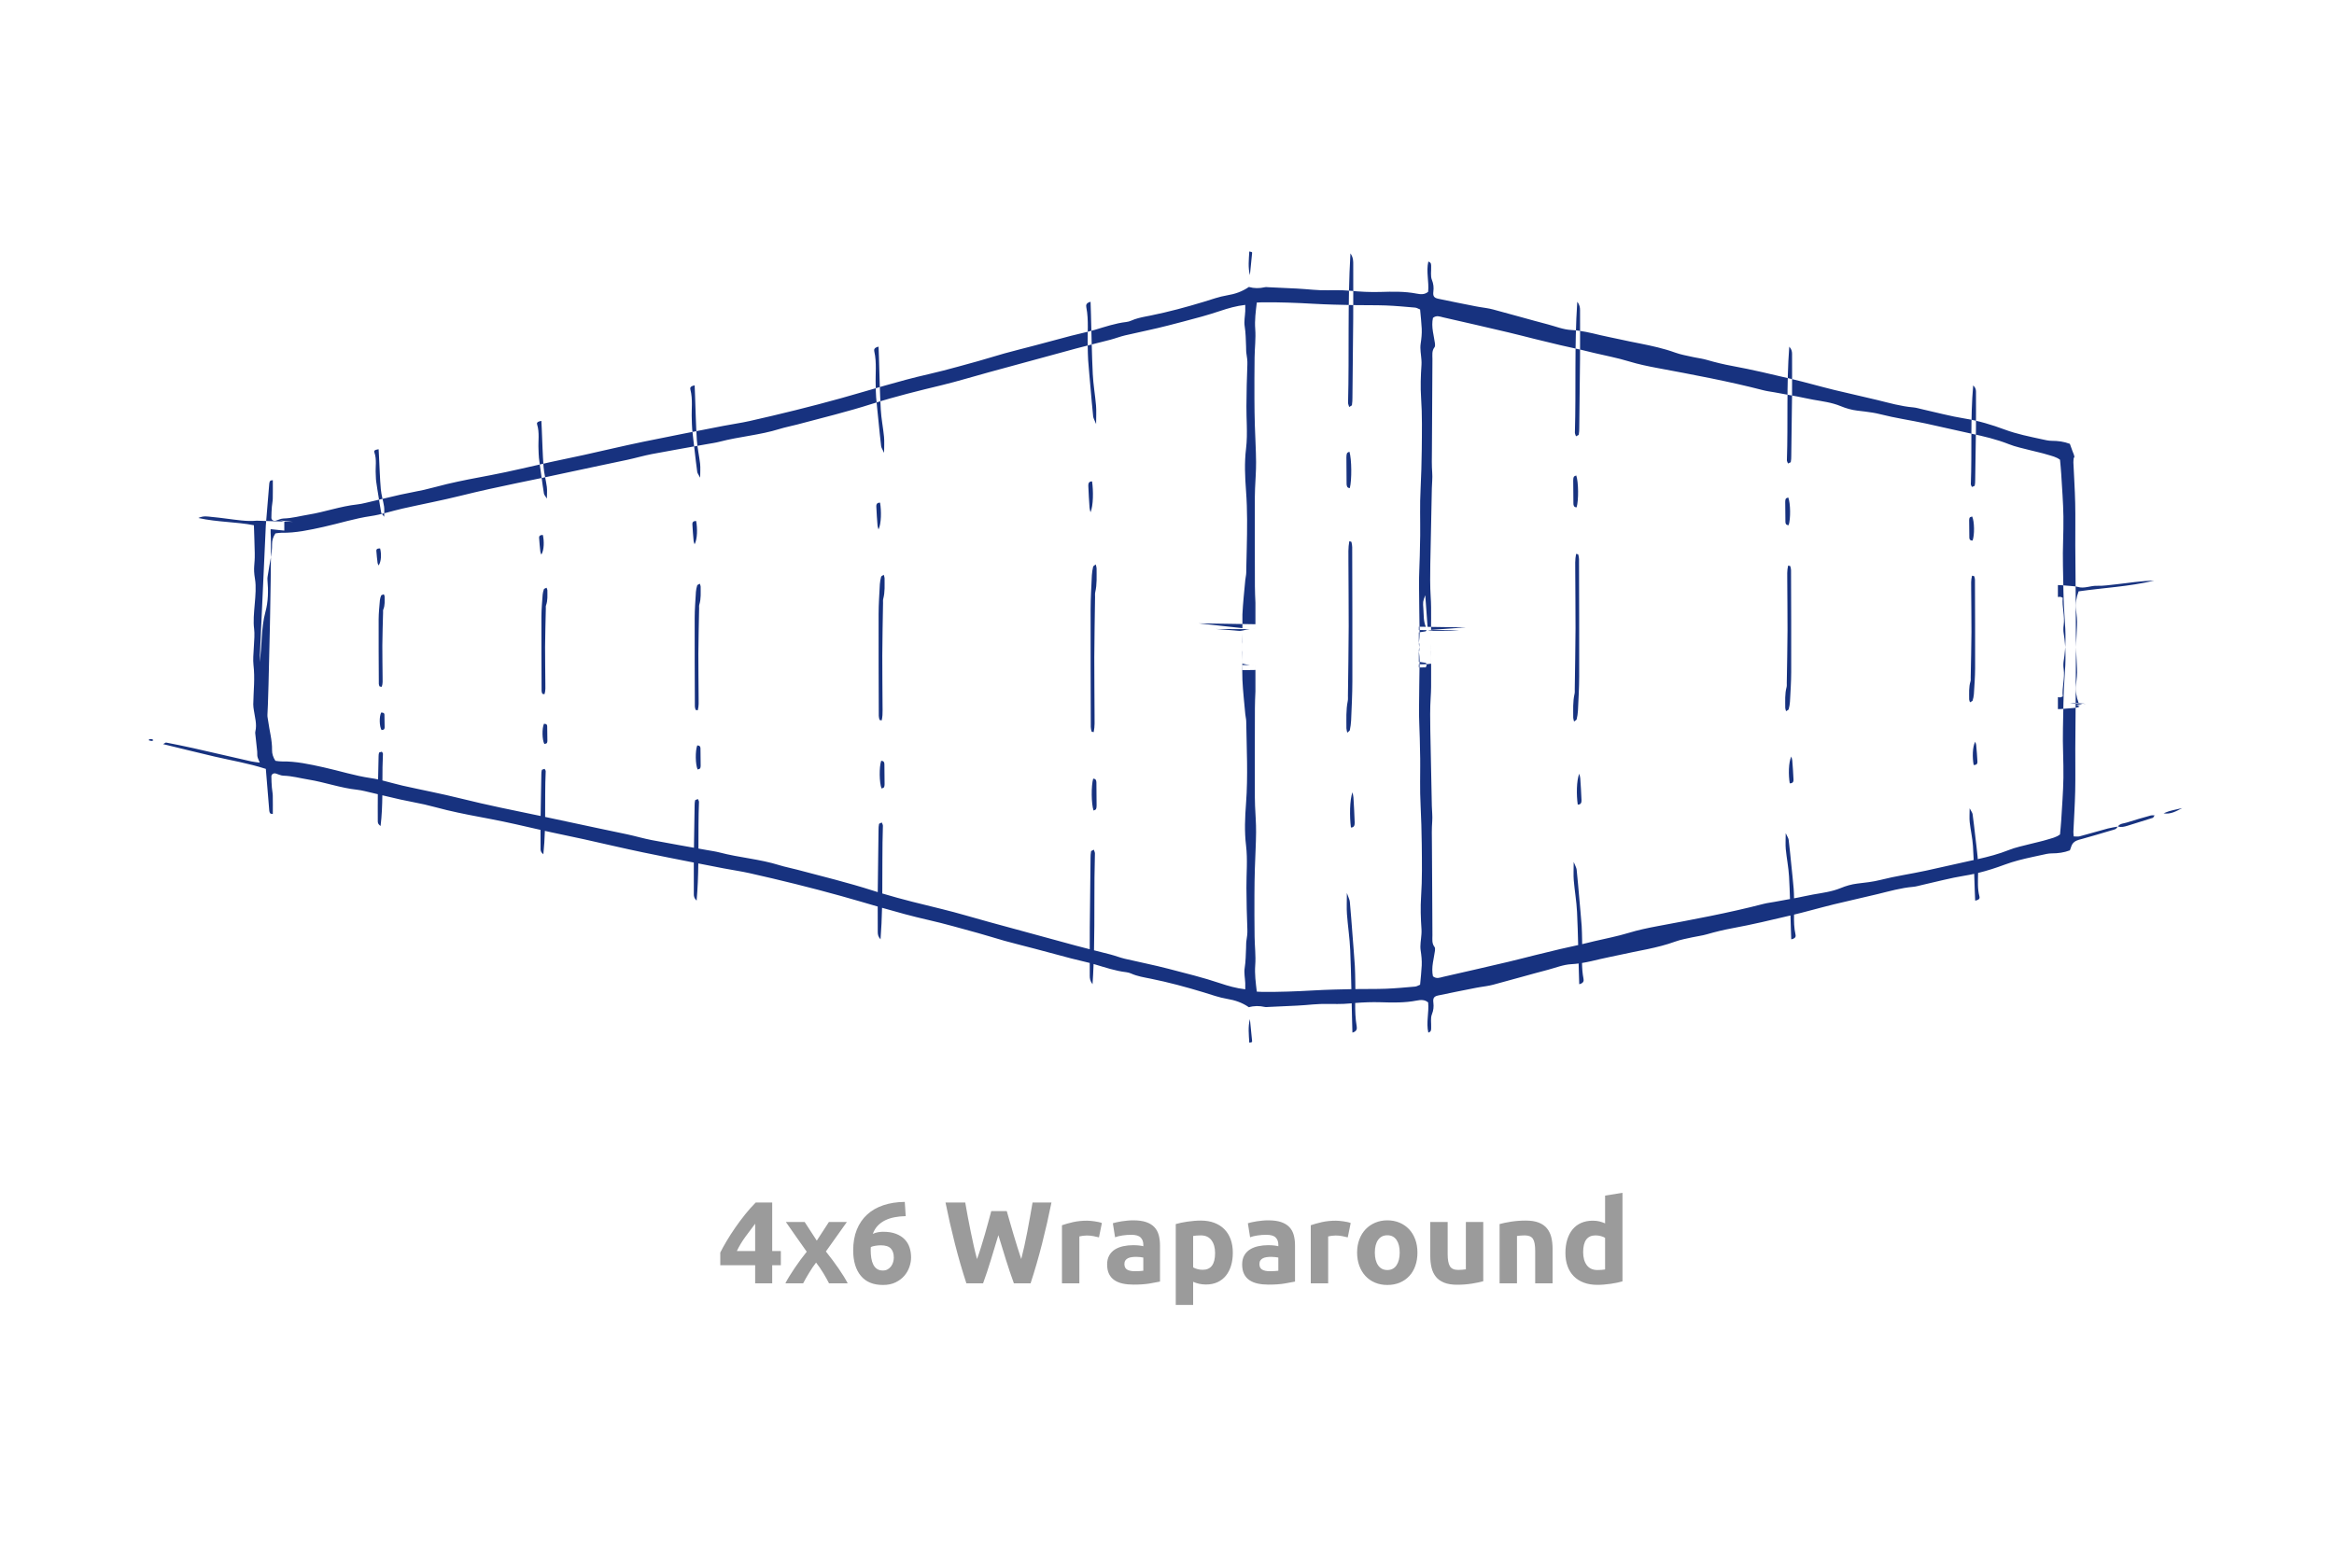 <?xml version="1.0" encoding="UTF-8"?>
<svg width="320px" height="215px" viewBox="0 0 320 215" version="1.1" xmlns="http://www.w3.org/2000/svg" xmlns:xlink="http://www.w3.org/1999/xlink">
    <title>Group 9</title>
    <g id="Website-Co-Packing" stroke="none" stroke-width="1" fill="none" fill-rule="evenodd">
        <g id="09d-Rhodius-Co-Packing-Konfigurator-4" transform="translate(-1120, -625)">
            <g id="Group-9" transform="translate(1120, 625)">
                <rect id="Rectangle" fill="#FFFFFF" x="0" y="0" width="320" height="215"></rect>
                <g id="Group-7" transform="translate(20, 13)">
                    <path d="M85.872,163 L85.872,160.52 L87.056,160.52 L87.056,158.568 L85.872,158.568 L85.872,151.912 L83.616,151.912 C83.136,152.392 82.656,152.931 82.176,153.528 C81.696,154.125 81.24,154.736 80.808,155.36 C80.376,155.984 79.984,156.592 79.632,157.184 C79.28,157.776 78.987,158.307 78.752,158.776 L78.752,158.776 L78.752,160.52 L83.536,160.52 L83.536,163 L85.872,163 Z M83.536,158.568 L81.024,158.568 C81.344,157.896 81.739,157.24 82.208,156.6 C82.677,155.96 83.12,155.368 83.536,154.824 L83.536,154.824 L83.536,158.568 Z M90.112,163 C90.219,162.787 90.344,162.557 90.488,162.312 C90.632,162.067 90.779,161.819 90.928,161.568 C91.077,161.317 91.235,161.069 91.4,160.824 C91.565,160.579 91.728,160.355 91.888,160.152 C92.059,160.365 92.232,160.603 92.408,160.864 C92.584,161.125 92.752,161.387 92.912,161.648 C93.072,161.909 93.216,162.16 93.344,162.4 C93.472,162.64 93.579,162.84 93.664,163 L93.664,163 L96.224,163 C95.915,162.403 95.499,161.725 94.976,160.968 C94.453,160.211 93.872,159.432 93.232,158.632 L93.232,158.632 L96.112,154.584 L93.648,154.584 L91.984,157.144 L90.32,154.584 L87.744,154.584 C88.213,155.256 88.688,155.936 89.168,156.624 C89.648,157.312 90.128,157.992 90.608,158.664 C90.331,159.005 90.048,159.371 89.76,159.76 C89.472,160.149 89.197,160.539 88.936,160.928 C88.675,161.317 88.432,161.693 88.208,162.056 C87.984,162.419 87.808,162.733 87.68,163 L87.68,163 L90.112,163 Z M101.056,163.224 C101.717,163.224 102.291,163.107 102.776,162.872 C103.261,162.637 103.661,162.339 103.976,161.976 C104.291,161.613 104.525,161.208 104.68,160.76 C104.835,160.312 104.912,159.875 104.912,159.448 C104.912,158.968 104.843,158.515 104.704,158.088 C104.565,157.661 104.341,157.288 104.032,156.968 C103.723,156.648 103.325,156.395 102.84,156.208 C102.355,156.021 101.765,155.928 101.072,155.928 C100.859,155.928 100.629,155.949 100.384,155.992 C100.139,156.035 99.899,156.109 99.664,156.216 C99.824,155.779 100.048,155.408 100.336,155.104 C100.624,154.8 100.963,154.552 101.352,154.36 C101.741,154.168 102.173,154.027 102.648,153.936 C103.123,153.845 103.632,153.795 104.176,153.784 C104.155,153.443 104.133,153.115 104.112,152.8 C104.091,152.485 104.069,152.163 104.048,151.832 C102.96,151.843 101.981,151.995 101.112,152.288 C100.243,152.581 99.501,153.008 98.888,153.568 C98.275,154.128 97.803,154.819 97.472,155.64 C97.141,156.461 96.976,157.405 96.976,158.472 C96.976,159.955 97.323,161.117 98.016,161.96 C98.709,162.803 99.723,163.224 101.056,163.224 Z M101.04,161.24 C100.72,161.24 100.453,161.168 100.24,161.024 C100.027,160.88 99.856,160.68 99.728,160.424 C99.6,160.168 99.509,159.869 99.456,159.528 C99.403,159.187 99.376,158.824 99.376,158.44 C99.376,158.376 99.379,158.301 99.384,158.216 C99.389,158.131 99.392,158.067 99.392,158.024 C99.541,157.949 99.749,157.891 100.016,157.848 C100.283,157.805 100.533,157.784 100.768,157.784 C101.408,157.784 101.864,157.931 102.136,158.224 C102.408,158.517 102.544,158.936 102.544,159.48 C102.544,159.672 102.515,159.872 102.456,160.08 C102.397,160.288 102.307,160.477 102.184,160.648 C102.061,160.819 101.907,160.96 101.72,161.072 C101.533,161.184 101.307,161.24 101.04,161.24 Z M114.784,163 C115.157,161.976 115.515,160.901 115.856,159.776 C116.197,158.651 116.539,157.523 116.88,156.392 C117.221,157.523 117.568,158.651 117.92,159.776 C118.272,160.901 118.635,161.976 119.008,163 L119.008,163 L121.296,163 C121.861,161.283 122.387,159.469 122.872,157.56 C123.357,155.651 123.787,153.768 124.16,151.912 L124.16,151.912 L121.568,151.912 C121.461,152.541 121.347,153.195 121.224,153.872 C121.101,154.549 120.976,155.229 120.848,155.912 C120.72,156.595 120.584,157.256 120.44,157.896 C120.296,158.536 120.155,159.128 120.016,159.672 C119.845,159.171 119.669,158.627 119.488,158.04 C119.307,157.453 119.128,156.867 118.952,156.28 C118.776,155.693 118.611,155.125 118.456,154.576 C118.301,154.027 118.16,153.533 118.032,153.096 L118.032,153.096 L115.904,153.096 C115.787,153.523 115.656,154.008 115.512,154.552 C115.368,155.096 115.211,155.661 115.04,156.248 C114.869,156.835 114.693,157.421 114.512,158.008 C114.331,158.595 114.144,159.149 113.952,159.672 C113.803,159.128 113.656,158.536 113.512,157.896 C113.368,157.256 113.227,156.595 113.088,155.912 C112.949,155.229 112.816,154.549 112.688,153.872 C112.56,153.195 112.443,152.541 112.336,151.912 L112.336,151.912 L109.632,151.912 C110.005,153.768 110.435,155.651 110.92,157.56 C111.405,159.469 111.931,161.283 112.496,163 L112.496,163 L114.784,163 Z M127.984,163 L127.984,156.568 C128.091,156.536 128.248,156.507 128.456,156.48 C128.664,156.453 128.843,156.44 128.992,156.44 C129.323,156.44 129.632,156.469 129.92,156.528 C130.208,156.587 130.459,156.643 130.672,156.696 L130.672,156.696 L131.072,154.728 C130.944,154.675 130.789,154.629 130.608,154.592 C130.427,154.555 130.245,154.523 130.064,154.496 C129.883,154.469 129.701,154.448 129.52,154.432 C129.339,154.416 129.184,154.408 129.056,154.408 C128.341,154.408 127.693,154.475 127.112,154.608 C126.531,154.741 126.027,154.883 125.6,155.032 L125.6,155.032 L125.6,163 L127.984,163 Z M135.408,163.176 C136.272,163.176 137.008,163.125 137.616,163.024 C138.224,162.923 138.699,162.835 139.04,162.76 L139.04,162.76 L139.04,157.8 C139.04,157.277 138.981,156.803 138.864,156.376 C138.747,155.949 138.547,155.587 138.264,155.288 C137.981,154.989 137.605,154.76 137.136,154.6 C136.667,154.44 136.08,154.36 135.376,154.36 C135.099,154.36 134.824,154.373 134.552,154.4 C134.28,154.427 134.021,154.459 133.776,154.496 C133.531,154.533 133.304,154.576 133.096,154.624 C132.888,154.672 132.715,154.717 132.576,154.76 L132.576,154.76 L132.88,156.68 C133.168,156.573 133.509,156.491 133.904,156.432 C134.299,156.373 134.699,156.344 135.104,156.344 C135.712,156.344 136.139,156.467 136.384,156.712 C136.629,156.957 136.752,157.283 136.752,157.688 L136.752,157.688 L136.752,157.912 C136.603,157.869 136.408,157.835 136.168,157.808 C135.928,157.781 135.653,157.768 135.344,157.768 C134.885,157.768 134.443,157.813 134.016,157.904 C133.589,157.995 133.211,158.141 132.88,158.344 C132.549,158.547 132.285,158.819 132.088,159.16 C131.891,159.501 131.792,159.917 131.792,160.408 C131.792,160.92 131.877,161.352 132.048,161.704 C132.219,162.056 132.464,162.341 132.784,162.56 C133.104,162.779 133.485,162.936 133.928,163.032 C134.371,163.128 134.864,163.176 135.408,163.176 Z M135.568,161.336 C135.131,161.336 134.787,161.264 134.536,161.12 C134.285,160.976 134.16,160.717 134.16,160.344 C134.16,160.152 134.203,159.992 134.288,159.864 C134.373,159.736 134.491,159.635 134.64,159.56 C134.789,159.485 134.963,159.435 135.16,159.408 C135.357,159.381 135.568,159.368 135.792,159.368 C135.952,159.368 136.128,159.379 136.32,159.4 C136.512,159.421 136.656,159.443 136.752,159.464 L136.752,159.464 L136.752,161.272 C136.624,161.293 136.453,161.309 136.24,161.32 C136.027,161.331 135.803,161.336 135.568,161.336 Z M143.584,165.96 L143.584,162.792 C143.851,162.909 144.128,163 144.416,163.064 C144.704,163.128 145.013,163.16 145.344,163.16 C145.941,163.16 146.469,163.053 146.928,162.84 C147.387,162.627 147.771,162.328 148.08,161.944 C148.389,161.56 148.624,161.101 148.784,160.568 C148.944,160.035 149.024,159.443 149.024,158.792 C149.024,158.12 148.925,157.512 148.728,156.968 C148.531,156.424 148.245,155.963 147.872,155.584 C147.499,155.205 147.04,154.912 146.496,154.704 C145.952,154.496 145.333,154.392 144.64,154.392 C144.352,154.392 144.051,154.405 143.736,154.432 C143.421,154.459 143.112,154.493 142.808,154.536 C142.504,154.579 142.213,154.629 141.936,154.688 C141.659,154.747 141.413,154.808 141.2,154.872 L141.2,154.872 L141.2,165.96 L143.584,165.96 Z M144.896,161.144 C144.651,161.144 144.408,161.112 144.168,161.048 C143.928,160.984 143.733,160.904 143.584,160.808 L143.584,160.808 L143.584,156.504 C143.701,156.483 143.851,156.464 144.032,156.448 C144.213,156.432 144.411,156.424 144.624,156.424 C145.275,156.424 145.765,156.645 146.096,157.088 C146.427,157.531 146.592,158.12 146.592,158.856 C146.592,160.381 146.027,161.144 144.896,161.144 Z M153.92,163.176 C154.784,163.176 155.52,163.125 156.128,163.024 C156.736,162.923 157.211,162.835 157.552,162.76 L157.552,162.76 L157.552,157.8 C157.552,157.277 157.493,156.803 157.376,156.376 C157.259,155.949 157.059,155.587 156.776,155.288 C156.493,154.989 156.117,154.76 155.648,154.6 C155.179,154.44 154.592,154.36 153.888,154.36 C153.611,154.36 153.336,154.373 153.064,154.4 C152.792,154.427 152.533,154.459 152.288,154.496 C152.043,154.533 151.816,154.576 151.608,154.624 C151.4,154.672 151.227,154.717 151.088,154.76 L151.088,154.76 L151.392,156.68 C151.68,156.573 152.021,156.491 152.416,156.432 C152.811,156.373 153.211,156.344 153.616,156.344 C154.224,156.344 154.651,156.467 154.896,156.712 C155.141,156.957 155.264,157.283 155.264,157.688 L155.264,157.688 L155.264,157.912 C155.115,157.869 154.92,157.835 154.68,157.808 C154.44,157.781 154.165,157.768 153.856,157.768 C153.397,157.768 152.955,157.813 152.528,157.904 C152.101,157.995 151.723,158.141 151.392,158.344 C151.061,158.547 150.797,158.819 150.6,159.16 C150.403,159.501 150.304,159.917 150.304,160.408 C150.304,160.92 150.389,161.352 150.56,161.704 C150.731,162.056 150.976,162.341 151.296,162.56 C151.616,162.779 151.997,162.936 152.44,163.032 C152.883,163.128 153.376,163.176 153.92,163.176 Z M154.08,161.336 C153.643,161.336 153.299,161.264 153.048,161.12 C152.797,160.976 152.672,160.717 152.672,160.344 C152.672,160.152 152.715,159.992 152.8,159.864 C152.885,159.736 153.003,159.635 153.152,159.56 C153.301,159.485 153.475,159.435 153.672,159.408 C153.869,159.381 154.08,159.368 154.304,159.368 C154.464,159.368 154.64,159.379 154.832,159.4 C155.024,159.421 155.168,159.443 155.264,159.464 L155.264,159.464 L155.264,161.272 C155.136,161.293 154.965,161.309 154.752,161.32 C154.539,161.331 154.315,161.336 154.08,161.336 Z M162.096,163 L162.096,156.568 C162.203,156.536 162.36,156.507 162.568,156.48 C162.776,156.453 162.955,156.44 163.104,156.44 C163.435,156.44 163.744,156.469 164.032,156.528 C164.32,156.587 164.571,156.643 164.784,156.696 L164.784,156.696 L165.184,154.728 C165.056,154.675 164.901,154.629 164.72,154.592 C164.539,154.555 164.357,154.523 164.176,154.496 C163.995,154.469 163.813,154.448 163.632,154.432 C163.451,154.416 163.296,154.408 163.168,154.408 C162.453,154.408 161.805,154.475 161.224,154.608 C160.643,154.741 160.139,154.883 159.712,155.032 L159.712,155.032 L159.712,163 L162.096,163 Z M170.208,163.224 C170.837,163.224 171.405,163.117 171.912,162.904 C172.419,162.691 172.853,162.389 173.216,162 C173.579,161.611 173.856,161.141 174.048,160.592 C174.24,160.043 174.336,159.437 174.336,158.776 C174.336,158.115 174.235,157.512 174.032,156.968 C173.829,156.424 173.547,155.96 173.184,155.576 C172.821,155.192 172.387,154.893 171.88,154.68 C171.373,154.467 170.816,154.36 170.208,154.36 C169.611,154.36 169.059,154.467 168.552,154.68 C168.045,154.893 167.608,155.192 167.24,155.576 C166.872,155.96 166.584,156.424 166.376,156.968 C166.168,157.512 166.064,158.115 166.064,158.776 C166.064,159.437 166.165,160.043 166.368,160.592 C166.571,161.141 166.853,161.611 167.216,162 C167.579,162.389 168.013,162.691 168.52,162.904 C169.027,163.117 169.589,163.224 170.208,163.224 Z M170.208,161.176 C169.664,161.176 169.243,160.96 168.944,160.528 C168.645,160.096 168.496,159.512 168.496,158.776 C168.496,158.04 168.645,157.461 168.944,157.04 C169.243,156.619 169.664,156.408 170.208,156.408 C170.752,156.408 171.171,156.619 171.464,157.04 C171.757,157.461 171.904,158.04 171.904,158.776 C171.904,159.512 171.757,160.096 171.464,160.528 C171.171,160.96 170.752,161.176 170.208,161.176 Z M179.776,163.192 C180.48,163.192 181.152,163.141 181.792,163.04 C182.432,162.939 182.955,162.829 183.36,162.712 L183.36,162.712 L183.36,154.584 L180.976,154.584 L180.976,161.08 C180.827,161.101 180.656,161.12 180.464,161.136 C180.272,161.152 180.091,161.16 179.92,161.16 C179.365,161.16 178.987,160.989 178.784,160.648 C178.581,160.307 178.48,159.752 178.48,158.984 L178.48,158.984 L178.48,154.584 L176.096,154.584 L176.096,159.272 C176.096,159.848 176.155,160.376 176.272,160.856 C176.389,161.336 176.587,161.749 176.864,162.096 C177.141,162.443 177.517,162.712 177.992,162.904 C178.467,163.096 179.061,163.192 179.776,163.192 Z M187.984,163 L187.984,156.504 C188.133,156.483 188.304,156.464 188.496,156.448 C188.688,156.432 188.869,156.424 189.04,156.424 C189.595,156.424 189.973,156.584 190.176,156.904 C190.379,157.224 190.48,157.768 190.48,158.536 L190.48,158.536 L190.48,163 L192.864,163 L192.864,158.248 C192.864,157.672 192.805,157.149 192.688,156.68 C192.571,156.211 192.373,155.805 192.096,155.464 C191.819,155.123 191.443,154.859 190.968,154.672 C190.493,154.485 189.899,154.392 189.184,154.392 C188.48,154.392 187.808,154.443 187.168,154.544 C186.528,154.645 186.005,154.755 185.6,154.872 L185.6,154.872 L185.6,163 L187.984,163 Z M199.008,163.208 C199.296,163.208 199.597,163.195 199.912,163.168 C200.227,163.141 200.536,163.107 200.84,163.064 C201.144,163.021 201.435,162.971 201.712,162.912 C201.989,162.853 202.235,162.792 202.448,162.728 L202.448,162.728 L202.448,150.584 L200.064,150.968 L200.064,154.776 C199.797,154.659 199.533,154.568 199.272,154.504 C199.011,154.44 198.715,154.408 198.384,154.408 C197.787,154.408 197.256,154.509 196.792,154.712 C196.328,154.915 195.936,155.208 195.616,155.592 C195.296,155.976 195.051,156.443 194.88,156.992 C194.709,157.541 194.624,158.157 194.624,158.84 C194.624,159.512 194.723,160.117 194.92,160.656 C195.117,161.195 195.403,161.653 195.776,162.032 C196.149,162.411 196.608,162.701 197.152,162.904 C197.696,163.107 198.315,163.208 199.008,163.208 Z M199.024,161.176 C198.373,161.176 197.883,160.952 197.552,160.504 C197.221,160.056 197.056,159.464 197.056,158.728 C197.056,157.192 197.621,156.424 198.752,156.424 C198.997,156.424 199.24,156.456 199.48,156.52 C199.72,156.584 199.915,156.664 200.064,156.76 L200.064,156.76 L200.064,161.096 C199.947,161.117 199.797,161.136 199.616,161.152 C199.435,161.168 199.237,161.176 199.024,161.176 Z" id="4x6Wraparound" fill="#9B9B9B" fill-rule="nonzero"></path>
                    <path d="M151.367,126.756 C151.47,127.785 151.574,128.813 151.674,129.842 C151.676,129.871 151.619,129.914 151.581,129.938 C151.551,129.958 151.505,129.956 151.283,130 C151.216,128.868 151.094,127.815 151.367,126.756 Z M7.191,58.039 C7.932,57.697 8.476,57.843 8.977,57.887 C10.362,58.01 11.737,58.24 13.122,58.379 C13.812,58.449 14.517,58.472 15.208,58.407 L15.208,58.407 L18.979,58.53 C18.776,58.469 18.577,58.408 18.377,58.359 L18.377,58.359 L18.739,58.402 L18.979,58.431 L18.979,58.43 L20.158,58.569 L18.979,58.53 L18.979,59.767 C18.363,59.701 17.739,59.649 17.104,59.568 C17.104,59.799 17.092,59.934 17.105,60.069 C17.133,60.356 17.146,61.051 17.148,62.034 L17.148,62.598 C17.144,64.765 17.098,67.998 17.034,71.34 L16.998,73.168 C16.883,78.802 16.732,84.255 16.668,84.979 C16.642,85.281 16.727,85.576 16.766,85.874 C16.938,87.206 17.326,88.506 17.299,89.873 C17.289,90.358 17.446,90.875 17.761,91.34 C18.046,91.372 18.321,91.432 18.592,91.426 C20.559,91.386 22.453,91.811 24.359,92.232 C26.527,92.71 28.644,93.394 30.854,93.714 C31.184,93.761 31.511,93.823 31.837,93.894 C31.857,92.84 31.882,91.783 31.906,90.726 C31.909,90.558 31.918,90.386 31.973,90.222 C31.987,90.177 32.18,90.148 32.356,90.091 C32.417,90.203 32.509,90.29 32.504,90.376 C32.439,91.593 32.434,92.811 32.432,94.034 C33.348,94.258 34.258,94.532 35.18,94.741 C37.846,95.341 40.536,95.849 43.189,96.511 C46.81,97.415 50.467,98.149 54.12,98.906 L54.116,99.182 C54.139,97.179 54.182,95.175 54.221,93.174 C54.224,92.979 54.233,92.783 54.288,92.593 C54.303,92.542 54.496,92.508 54.671,92.443 C54.732,92.571 54.825,92.671 54.819,92.768 C54.723,94.851 54.758,96.935 54.74,99.036 C55.961,99.29 57.18,99.547 58.397,99.816 C60.93,100.377 63.473,100.881 66.007,101.427 C67.138,101.671 68.252,102.002 69.388,102.219 C71.893,102.697 74.406,103.127 76.916,103.579 L75.145,103.263 L75.158,102.216 C75.181,100.628 75.209,99.04 75.235,97.453 C75.238,97.222 75.247,96.988 75.302,96.763 C75.316,96.702 75.509,96.663 75.685,96.584 C75.746,96.738 75.838,96.856 75.834,96.974 C75.751,99.101 75.765,101.23 75.759,103.372 L76.916,103.579 L76.916,103.579 L77.804,103.731 C78.099,103.783 78.394,103.842 78.684,103.917 C81.379,104.623 84.18,104.818 86.849,105.652 C87.642,105.9 88.464,106.05 89.269,106.265 C92.732,107.183 96.217,108.032 99.63,109.123 C99.868,109.199 100.106,109.274 100.344,109.347 L100.345,109.018 L100.345,109.018 C100.369,106.278 100.412,103.539 100.451,100.798 C100.454,100.533 100.463,100.266 100.518,100.004 C100.533,99.935 100.725,99.89 100.901,99.801 C100.962,99.977 101.055,100.113 101.05,100.246 C100.946,103.33 100.996,106.417 100.965,109.534 C103.666,110.344 106.411,111.01 109.154,111.676 C111.305,112.199 113.427,112.851 115.565,113.433 C119.55,114.52 123.533,115.617 127.52,116.692 C128.147,116.861 128.776,117.022 129.406,117.18 C129.404,116.167 129.406,115.155 129.413,114.142 C129.436,110.988 129.48,107.833 129.519,104.678 C129.522,104.373 129.531,104.064 129.586,103.766 C129.6,103.683 129.793,103.632 129.969,103.529 C130.03,103.731 130.122,103.888 130.118,104.042 C129.988,108.445 130.096,112.853 129.993,117.326 C130.742,117.515 131.492,117.702 132.24,117.897 C132.91,118.073 133.563,118.332 134.239,118.492 C136.22,118.959 138.223,119.344 140.193,119.86 C142.569,120.482 144.956,121.06 147.29,121.847 C148.377,122.212 149.493,122.534 150.731,122.675 C150.731,122.353 150.739,122.087 150.729,121.822 C150.697,121.131 150.542,120.419 150.651,119.75 C150.8,118.821 150.799,117.899 150.842,116.973 C150.857,116.652 150.838,116.323 150.889,116.012 C150.973,115.508 151.041,115.002 151.019,114.491 C150.94,112.585 150.903,110.679 150.89,108.77 C150.877,106.831 151.07,104.882 150.838,102.958 C150.604,101.034 150.692,99.088 150.837,97.155 C151.117,93.398 150.919,89.661 150.861,85.917 C150.857,85.595 150.763,85.272 150.735,84.95 C150.593,83.377 150.414,81.803 150.339,80.227 L150.339,80.227 C150.299,79.36 150.319,78.492 150.339,77.624 L150.339,77.624 C150.348,77.233 150.359,76.845 150.361,76.456 C150.361,76.363 150.345,76.266 150.339,76.173 L150.339,76.173 L150.34,73.478 C149.999,73.571 149.605,73.488 149.236,73.462 C148.405,73.405 147.575,73.319 146.744,73.267 L146.744,73.267 L150.34,73.283 L150.339,73.477 L150.339,73.477 C150.68,73.382 151.016,73.331 151.353,73.288 L151.353,73.288 L151.354,73.287 L150.34,73.283 L150.34,73.146 L144.338,72.49 L150.34,72.581 L152.122,72.609 L152.122,73.238 C151.906,73.25 151.687,73.24 151.471,73.266 L151.471,73.266 L151.483,73.265 C151.695,73.241 151.91,73.25 152.123,73.239 L152.123,73.239 L152.123,73.269 L151.796,73.267 L152.122,73.27 L152.122,73.29 L152.123,73.291 L152.123,81.822 C152.088,82.58 152.056,83.339 152.052,84.097 C152.027,88.195 152.043,92.291 152.045,96.391 C152.045,96.763 152.058,97.135 152.071,97.506 C152.122,98.711 152.222,99.916 152.212,101.122 C152.199,102.794 152.093,104.465 152.045,106.138 C152.009,107.347 151.99,108.555 151.987,109.765 C151.981,111.671 151.982,113.58 152.009,115.486 C152.025,116.782 152.193,118.083 152.096,119.367 C152.004,120.588 152.164,121.753 152.31,122.996 C152.595,123.009 152.819,123.028 153.044,123.031 C155.403,123.053 157.758,122.963 160.112,122.828 C161.921,122.723 163.734,122.688 165.546,122.648 L165.279,122.654 C165.24,120.861 165.195,119.069 165.119,117.279 C165.049,115.635 164.793,114.002 164.672,112.36 C164.61,111.518 164.662,110.668 164.662,109.465 C164.874,110.078 165.038,110.367 165.067,110.672 C165.207,112.164 165.312,113.659 165.428,115.151 C165.54,116.598 165.66,118.04 165.754,119.487 C165.801,120.184 165.792,120.887 165.814,121.588 C165.824,121.94 165.827,122.292 165.825,122.644 C167.217,122.619 168.609,122.651 170,122.598 C171.343,122.547 172.682,122.419 174.023,122.303 C174.242,122.284 174.447,122.145 174.701,122.048 C174.788,121.064 174.888,120.239 174.923,119.408 C174.955,118.717 174.881,118.03 174.777,117.334 C174.669,116.618 174.839,115.859 174.884,115.118 C174.897,114.898 174.907,114.674 174.891,114.452 C174.788,112.945 174.735,111.439 174.838,109.932 C174.996,107.57 174.951,105.197 174.928,102.829 C174.913,101.34 174.849,98.904 174.767,97.416 C174.709,96.358 174.701,95.297 174.704,94.234 L174.716,92.109 L174.716,92.109 L174.714,91.047 C174.707,90.115 174.68,89.186 174.656,88.256 C174.622,86.954 174.55,85.653 174.553,84.351 C174.558,82.12 174.611,79.89 174.632,77.66 C174.635,77.243 174.593,76.824 174.545,76.41 C174.495,75.978 174.706,75.535 174.529,75.027 L174.529,75.027 L174.529,73.729 C174.82,73.686 175.112,73.644 175.4,73.596 C175.506,73.58 175.563,73.504 175.588,73.416 L175.587,73.416 L174.529,73.409 L174.529,73.389 L175.586,73.393 C175.586,73.4 175.589,73.409 175.587,73.416 L175.588,73.416 L175.588,73.416 L175.587,73.393 L175.67,73.393 L175.586,73.393 L175.586,73.393 L175.587,73.393 L174.529,73.389 L174.529,72.949 L175.482,72.963 C175.482,72.964 175.483,72.964 175.483,72.964 L175.726,72.967 L175.726,72.967 L175.755,73.393 L175.756,73.393 L175.74,73.181 L175.74,73.181 L175.726,72.967 L176.211,72.974 L176.21,73.384 L176.211,73.385 L176.211,73.396 L176.059,73.396 L176.14,73.39 L176.058,73.396 L175.758,73.417 C175.757,73.409 175.757,73.401 175.757,73.394 L175.758,73.417 L175.672,73.416 L175.759,73.417 C175.872,73.432 175.97,73.444 176.067,73.456 L176.211,73.474 L176.211,75.77 C176.211,75.784 176.207,75.792 176.207,75.807 C176.205,75.913 176.208,76.02 176.211,76.126 L176.211,76.126 L176.219,76.386 L176.219,76.386 L176.217,76.644 C176.211,76.821 176.214,76.997 176.211,77.173 L176.211,77.173 C176.206,77.48 176.204,77.787 176.203,78.094 L176.211,78.093 L176.211,78.105 L176.21,78.104 L176.211,78.515 C176.205,78.906 176.208,79.296 176.211,79.685 C176.22,80.698 176.219,81.712 176.147,82.726 C176.063,83.936 176.072,85.923 176.1,87.136 C176.174,90.606 176.24,94.078 176.311,97.552 C176.326,98.246 176.417,98.946 176.364,99.636 C176.285,100.659 176.311,101.674 176.322,102.695 C176.358,106.88 176.364,111.067 176.391,115.252 C176.395,115.8 176.287,116.368 176.674,116.862 C176.768,116.981 176.762,117.212 176.738,117.38 C176.661,117.929 176.545,118.474 176.458,119.022 C176.356,119.664 176.335,120.306 176.462,120.891 C176.963,121.297 177.424,121.066 177.856,120.968 C180.841,120.294 183.823,119.603 186.804,118.906 C188.02,118.619 189.226,118.298 190.439,117.999 C191.61,117.709 192.782,117.421 193.955,117.146 C194.904,116.924 195.855,116.728 196.804,116.512 L196.373,116.606 C196.334,115.087 196.29,113.568 196.216,112.05 C196.147,110.611 195.89,109.18 195.77,107.742 C195.707,107.004 195.759,106.26 195.759,105.207 C195.971,105.744 196.135,105.999 196.164,106.264 C196.305,107.57 196.409,108.879 196.525,110.188 C196.637,111.452 196.757,112.717 196.852,113.982 C196.898,114.595 196.889,115.21 196.911,115.824 C196.919,116.044 196.922,116.264 196.922,116.484 L197.684,116.3 L197.684,116.3 L198.563,116.084 C200.151,115.71 201.762,115.408 203.321,114.931 C204.607,114.539 205.924,114.263 207.247,114.016 C212.109,113.107 216.976,112.21 221.768,110.967 C222.26,110.839 222.77,110.779 223.271,110.688 C224.319,110.499 225.37,110.313 226.415,110.114 L225.415,110.3 C225.382,109.267 225.342,108.234 225.284,107.201 C225.214,105.95 224.958,104.708 224.837,103.459 C224.775,102.82 224.827,102.172 224.827,101.258 C225.038,101.724 225.203,101.944 225.232,102.176 C225.373,103.311 225.477,104.447 225.593,105.583 C225.705,106.681 225.825,107.781 225.919,108.88 C225.958,109.317 225.958,109.757 225.97,110.196 L226.415,110.114 C227.141,109.976 227.86,109.805 228.587,109.675 C229.863,109.45 231.147,109.293 232.367,108.791 C233.088,108.493 233.866,108.268 234.638,108.176 C235.697,108.048 236.757,107.945 237.789,107.682 C239.857,107.154 241.975,106.854 244.059,106.404 C246.107,105.964 248.144,105.476 250.19,105.037 C250.327,105.008 250.463,104.978 250.6,104.949 C250.574,104.305 250.542,103.662 250.5,103.02 C250.431,101.932 250.174,100.852 250.054,99.766 C249.991,99.209 250.044,98.646 250.044,97.851 C250.255,98.258 250.419,98.448 250.448,98.65 C250.589,99.637 250.693,100.624 250.809,101.612 C250.921,102.567 251.041,103.522 251.136,104.478 L251.159,104.825 C252.609,104.498 254.049,104.122 255.429,103.571 C256.355,103.202 257.345,103.006 258.311,102.755 C259.118,102.543 259.94,102.379 260.734,102.132 C261.299,101.957 261.903,101.843 262.434,101.439 C262.49,100.797 262.563,100.155 262.601,99.51 C262.714,97.56 262.872,95.612 262.902,93.66 C262.936,91.429 262.78,89.193 262.838,86.96 C262.901,84.549 262.882,82.135 263.072,79.722 C263.221,77.787 263.271,75.821 262.944,73.879 C262.883,73.516 262.882,73.128 262.936,72.763 C263.127,71.471 262.682,70.223 262.811,68.982 C262.632,68.911 262.55,68.847 262.469,68.849 L262.469,68.849 L262.146,68.873 L262.146,67.239 L262.551,67.252 C263.992,67.355 264.844,67.438 264.844,67.485 C265.763,67.771 266.607,67.306 267.484,67.338 C268.357,67.368 269.239,67.226 270.115,67.136 C270.99,67.046 271.86,66.918 272.735,66.819 C273.599,66.722 274.464,66.639 275.337,66.632 C271.939,67.441 268.447,67.605 264.981,68.1 C264.666,68.95 264.544,69.748 264.637,70.595 C264.717,71.33 264.808,72.078 264.763,72.811 C264.572,75.91 264.602,79.01 264.589,82.11 C264.578,84.623 264.543,87.139 264.531,89.652 C264.521,91.601 264.562,93.551 264.518,95.497 C264.476,97.358 264.353,99.215 264.27,101.073 C264.263,101.254 264.295,101.437 264.314,101.708 C264.604,101.708 264.876,101.761 265.116,101.697 C266.415,101.353 267.705,100.97 269.004,100.621 C269.434,100.506 269.878,100.45 270.317,100.368 C270.176,100.762 269.78,100.789 269.47,100.885 C268.14,101.296 266.798,101.667 265.459,102.052 C265.327,102.091 265.191,102.122 265.058,102.158 C264.541,102.303 264.129,102.565 263.968,103.117 C263.918,103.292 263.844,103.459 263.784,103.621 C262.962,103.933 262.148,104.033 261.308,104.035 C260.851,104.035 260.39,104.149 259.939,104.25 L259.939,104.25 L258.659,104.528 C257.38,104.808 256.11,105.111 254.861,105.576 C253.67,106.019 252.452,106.414 251.203,106.718 C251.188,107.791 251.106,108.866 251.385,109.933 C251.445,110.16 251.424,110.401 250.804,110.515 C250.783,110.027 250.766,109.599 250.748,109.172 C250.719,108.395 250.695,107.618 250.67,106.841 C250.241,106.937 249.808,107.02 249.372,107.09 C247.41,107.406 245.479,107.931 243.534,108.364 C243.126,108.454 242.723,108.584 242.31,108.621 C240.636,108.763 239.033,109.228 237.411,109.623 C235.432,110.107 233.436,110.531 231.457,111.018 C229.48,111.503 227.524,112.069 225.544,112.536 L225.969,112.43 C225.953,113.34 225.963,114.25 226.169,115.154 C226.227,115.414 226.208,115.692 225.587,115.824 C225.567,115.262 225.55,114.769 225.532,114.28 L225.48,112.551 C222.841,113.175 220.2,113.803 217.534,114.295 C216.343,114.513 215.183,114.795 214.025,115.13 C213.36,115.325 212.663,115.4 211.985,115.553 C211.216,115.726 210.428,115.859 209.691,116.128 C207.191,117.039 204.562,117.386 201.989,117.973 C201.133,118.169 200.266,118.319 199.413,118.525 C198.579,118.726 197.744,118.929 196.9,119.067 C196.912,119.782 196.961,120.496 197.101,121.208 C197.161,121.507 197.14,121.827 196.519,121.979 C196.499,121.333 196.482,120.766 196.464,120.2 L196.436,119.136 C196.109,119.18 195.78,119.212 195.449,119.229 C194.316,119.289 193.283,119.723 192.212,120.004 C189.699,120.659 187.206,121.39 184.695,122.052 C184.391,122.132 184.082,122.191 183.77,122.242 L182.833,122.389 L182.833,122.389 L182.367,122.472 C180.64,122.812 178.912,123.155 177.19,123.519 C176.596,123.644 176.443,123.887 176.52,124.505 C176.588,125.063 176.541,125.556 176.317,126.111 C176.107,126.637 176.243,127.302 176.216,127.906 C176.204,128.168 176.278,128.477 175.828,128.615 C175.509,127.242 175.941,125.872 175.805,124.478 C175.341,124.071 174.777,124.113 174.242,124.219 C172.582,124.545 170.914,124.501 169.24,124.45 C168.09,124.417 166.947,124.459 165.8,124.552 C165.793,125.615 165.821,126.678 166.004,127.737 C166.063,128.077 166.043,128.443 165.422,128.615 C165.402,127.878 165.384,127.231 165.367,126.586 L165.321,124.594 L165.066,124.617 C163.954,124.728 162.825,124.681 161.699,124.683 L161.025,124.691 C160.333,124.709 159.64,124.789 158.949,124.841 C158.579,124.867 158.208,124.896 157.838,124.914 C156.541,124.978 155.246,125.037 153.948,125.095 C153.767,125.104 153.577,125.136 153.401,125.095 C152.667,124.93 151.936,124.928 151.227,125.136 C150.298,124.491 149.316,124.166 148.24,123.987 C147.148,123.805 146.089,123.417 145.024,123.094 C142.628,122.367 140.212,121.713 137.758,121.218 C136.85,121.035 135.937,120.896 135.083,120.512 C134.874,120.418 134.64,120.357 134.411,120.329 C132.925,120.158 131.521,119.674 130.095,119.253 C130.041,119.237 129.988,119.221 129.934,119.206 C129.902,120.128 129.855,121.052 129.793,121.979 C129.451,121.548 129.413,121.177 129.41,120.823 L129.41,120.589 L129.41,120.589 L129.408,119.063 C128.561,118.842 127.702,118.661 126.854,118.439 C125.194,118.006 123.537,117.55 121.878,117.111 C120.491,116.744 119.096,116.404 117.712,116.022 C116.507,115.689 115.319,115.294 114.112,114.967 C111.829,114.344 109.553,113.682 107.248,113.16 C105.122,112.678 103.024,112.1 100.933,111.498 C100.899,112.931 100.837,114.372 100.725,115.824 C100.384,115.449 100.346,115.128 100.343,114.82 L100.343,114.617 L100.343,114.617 C100.342,113.52 100.337,112.423 100.337,111.326 C98.663,110.841 96.992,110.346 95.312,109.879 C91.159,108.724 86.972,107.694 82.765,106.748 C81.589,106.482 80.391,106.321 79.207,106.089 C78.052,105.863 76.897,105.638 75.742,105.413 C75.72,107.101 75.661,108.8 75.509,110.515 C75.167,110.19 75.13,109.91 75.126,109.642 L75.126,109.465 L75.126,109.465 C75.125,108.075 75.116,106.684 75.124,105.293 C72.804,104.839 70.484,104.381 68.169,103.901 C65.448,103.336 62.744,102.691 60.032,102.091 C58.54,101.761 57.04,101.464 55.547,101.135 C55.266,101.074 54.985,101.011 54.704,100.948 C54.671,102.011 54.609,103.081 54.496,104.159 C54.154,103.885 54.115,103.65 54.112,103.425 L54.113,103.277 L54.113,103.277 C54.112,102.455 54.107,101.634 54.107,100.813 C51.831,100.297 49.561,99.756 47.269,99.324 C45.265,98.946 43.26,98.574 41.277,98.104 C40.239,97.858 39.215,97.556 38.175,97.321 C37.093,97.074 35.996,96.895 34.913,96.651 C34.08,96.463 33.25,96.267 32.42,96.069 C32.404,97.46 32.351,98.861 32.18,100.277 C31.761,99.987 31.797,99.746 31.797,99.51 C31.796,98.323 31.784,97.138 31.8,95.951 L31.8,95.921 C31.217,95.782 30.634,95.643 30.049,95.506 C29.689,95.423 29.325,95.346 28.958,95.307 C26.688,95.065 24.534,94.274 22.288,93.911 C21.145,93.727 20.028,93.41 18.857,93.38 C18.503,93.372 18.158,93.179 17.806,93.079 C17.508,92.997 17.208,93.179 17.207,93.477 C17.205,93.985 17.237,94.495 17.275,95.005 C17.301,95.373 17.389,95.74 17.398,96.109 C17.417,96.936 17.404,97.762 17.404,98.635 C17.272,98.606 17.118,98.618 17.053,98.547 C16.97,98.455 16.928,98.301 16.917,98.169 C16.756,96.276 16.603,94.38 16.447,92.448 C14.092,91.68 11.719,91.296 9.387,90.75 C7.1,90.217 4.82,89.648 2.364,89.052 C2.602,88.924 2.7,88.823 2.779,88.837 C4.003,89.078 5.23,89.318 6.447,89.591 C9.114,90.191 11.776,90.814 14.443,91.418 C14.794,91.498 15.159,91.524 15.617,91.59 C15.481,91.25 15.354,91.02 15.299,90.775 C15.248,90.551 15.288,90.31 15.264,90.079 C15.19,89.341 15.102,88.603 15.027,87.867 C15.006,87.681 14.969,87.483 15.011,87.31 C15.247,86.325 14.945,85.386 14.809,84.43 C14.768,84.155 14.719,83.875 14.723,83.6 C14.757,81.636 14.97,80.096 14.75,78.157 C14.607,76.912 15.005,74.496 14.841,73.254 C14.573,71.231 15.293,68.429 14.961,66.415 C14.68,64.716 14.961,64.569 14.926,62.845 C14.903,61.604 14.852,60.364 14.812,59.033 C12.371,58.552 9.857,58.626 7.191,58.039 Z M165.428,95.651 C165.473,95.887 165.547,96.119 165.561,96.357 C165.629,97.502 165.696,98.648 165.732,99.797 C165.742,100.14 165.67,100.503 165.216,100.486 C165.027,99.005 165.038,96.71 165.428,95.651 Z M274.909,98.828 C275.03,98.794 275.167,98.823 275.404,98.823 C275.281,98.993 275.233,99.138 275.147,99.165 C274.001,99.534 272.85,99.887 271.698,100.242 C271.264,100.375 270.829,100.491 270.375,100.343 C270.662,99.914 271.171,99.946 271.583,99.808 C272.68,99.445 273.797,99.144 274.909,98.828 Z M279.197,97.819 C278.394,98.238 277.6,98.712 276.636,98.543 C276.882,98.446 277.123,98.334 277.375,98.257 C277.679,98.164 277.99,98.099 278.299,98.025 C278.598,97.954 278.898,97.887 279.197,97.819 Z M129.877,93.79 C130.261,93.793 130.316,94.056 130.321,94.325 C130.338,95.375 130.347,96.422 130.347,97.473 C130.348,97.642 130.331,97.827 130.258,97.978 C130.216,98.065 130.048,98.099 129.93,98.16 C129.617,97.246 129.594,94.788 129.877,93.79 Z M196.525,93.109 C196.57,93.315 196.644,93.519 196.659,93.728 C196.727,94.73 196.794,95.734 196.83,96.739 C196.84,97.04 196.768,97.358 196.314,97.342 C196.125,96.045 196.135,94.037 196.525,93.109 Z M100.809,91.343 C101.195,91.344 101.249,91.573 101.254,91.808 C101.27,92.719 101.279,93.63 101.28,94.54 C101.28,94.688 101.263,94.848 101.192,94.98 C101.148,95.056 100.98,95.084 100.863,95.136 C100.549,94.343 100.526,92.21 100.809,91.343 Z M225.593,90.751 C225.638,90.93 225.712,91.107 225.726,91.287 C225.795,92.159 225.861,93.031 225.896,93.904 C225.908,94.165 225.835,94.441 225.381,94.428 C225.191,93.302 225.203,91.558 225.593,90.751 Z M75.593,89.232 C75.977,89.233 76.032,89.433 76.037,89.636 C76.054,90.428 76.061,91.219 76.063,92.012 C76.064,92.14 76.047,92.281 75.974,92.394 C75.932,92.46 75.764,92.485 75.646,92.531 C75.333,91.841 75.31,89.987 75.593,89.232 Z M250.809,88.717 L250.912,89.028 C250.926,89.08 250.938,89.132 250.943,89.183 C251.011,89.942 251.078,90.7 251.114,91.458 C251.124,91.686 251.051,91.925 250.597,91.914 C250.409,90.935 250.419,89.417 250.809,88.717 Z M54.579,86.259 C54.964,86.26 55.019,86.427 55.023,86.599 C55.04,87.264 55.048,87.931 55.049,88.596 C55.049,88.705 55.033,88.823 54.961,88.919 C54.919,88.974 54.75,88.996 54.633,89.033 C54.32,88.454 54.296,86.894 54.579,86.259 Z M0.705,88.363 L0.833,88.375 C0.907,88.388 0.967,88.467 1.034,88.518 C0.954,88.553 0.873,88.621 0.795,88.619 C0.667,88.615 0.542,88.564 0.416,88.534 C0.426,88.479 0.435,88.423 0.445,88.368 C0.574,88.368 0.708,88.351 0.833,88.375 Z M164.994,61.223 C165.13,61.268 165.274,61.279 165.285,61.327 C165.341,61.562 165.391,61.807 165.391,62.049 C165.406,68.164 165.428,74.278 165.414,80.393 C165.412,82.194 165.316,83.998 165.243,85.798 C165.226,86.245 165.153,86.694 165.068,87.134 C165.046,87.243 164.882,87.322 164.711,87.482 C164.662,87.227 164.598,87.053 164.598,86.879 C164.602,85.629 164.528,84.374 164.782,83.138 C164.83,82.897 164.804,82.638 164.807,82.387 C164.844,79.231 164.9,76.072 164.911,72.916 C164.921,69.909 164.876,66.902 164.873,63.893 C164.873,63.007 164.827,62.114 164.994,61.223 Z M130.232,64.411 C130.282,64.632 130.345,64.786 130.345,64.939 C130.341,66.034 130.415,67.132 130.163,68.216 C130.112,68.427 130.14,68.653 130.137,68.873 C130.099,71.637 130.044,74.401 130.032,77.167 C130.022,79.801 130.067,82.436 130.068,85.068 C130.07,85.844 130.115,86.628 129.949,87.408 C129.813,87.368 129.67,87.359 129.658,87.318 C129.603,87.111 129.554,86.897 129.552,86.685 C129.538,81.329 129.514,75.975 129.527,70.619 C129.532,69.041 129.627,67.463 129.699,65.886 C129.717,65.494 129.79,65.101 129.874,64.715 C129.896,64.619 130.061,64.551 130.232,64.411 Z M32.263,84.715 C32.649,84.717 32.703,84.862 32.708,85.01 C32.724,85.591 32.733,86.169 32.735,86.748 C32.735,86.842 32.717,86.944 32.646,87.028 C32.603,87.076 32.434,87.095 32.317,87.127 C32.004,86.623 31.98,85.267 32.263,84.715 Z M196.091,62.957 C196.228,62.997 196.371,63.006 196.383,63.047 C196.438,63.253 196.487,63.468 196.489,63.68 C196.503,69.036 196.525,74.391 196.512,79.747 C196.509,81.323 196.413,82.902 196.341,84.479 C196.323,84.871 196.251,85.264 196.165,85.649 C196.144,85.745 195.98,85.813 195.808,85.954 C195.759,85.733 195.695,85.579 195.695,85.426 C195.7,84.333 195.626,83.233 195.878,82.149 C195.927,81.939 195.901,81.712 195.904,81.493 C195.942,78.727 195.997,75.962 196.009,73.198 C196.019,70.564 195.974,67.931 195.971,65.296 C195.971,64.52 195.924,63.737 196.091,62.957 Z M101.165,65.828 C101.214,66.021 101.278,66.153 101.278,66.286 C101.273,67.237 101.347,68.19 101.095,69.131 C101.046,69.314 101.072,69.512 101.069,69.702 C101.031,72.103 100.976,74.505 100.966,76.906 C100.954,79.194 100.999,81.48 101.001,83.77 L101.007,84.348 C101.011,84.83 101,85.315 100.882,85.799 C100.745,85.766 100.602,85.758 100.592,85.721 C100.535,85.542 100.486,85.356 100.484,85.171 C100.47,80.52 100.448,75.87 100.46,71.219 C100.464,69.849 100.56,68.479 100.631,67.109 C100.65,66.768 100.722,66.426 100.806,66.092 C100.828,66.01 100.993,65.95 101.165,65.828 Z M225.159,64.565 C225.295,64.6 225.439,64.608 225.449,64.644 C225.506,64.823 225.555,65.008 225.557,65.193 C225.571,69.844 225.593,74.494 225.58,79.146 C225.577,80.516 225.481,81.887 225.409,83.257 C225.391,83.598 225.319,83.938 225.233,84.272 C225.211,84.356 225.046,84.416 224.876,84.536 C224.827,84.345 224.763,84.211 224.763,84.079 C224.767,83.127 224.693,82.174 224.946,81.233 C224.995,81.05 224.969,80.854 224.972,80.662 C225.01,78.261 225.065,75.86 225.075,73.459 C225.087,71.171 225.042,68.884 225.039,66.596 C225.039,65.922 224.992,65.242 225.159,64.565 Z M75.948,67.05 C75.998,67.217 76.061,67.333 76.061,67.448 C76.057,68.275 76.131,69.104 75.879,69.922 C75.828,70.08 75.855,70.253 75.852,70.417 C75.815,72.506 75.76,74.594 75.748,76.681 C75.738,78.67 75.783,80.658 75.784,82.647 C75.786,83.233 75.831,83.824 75.665,84.414 C75.529,84.383 75.385,84.376 75.374,84.345 C75.319,84.188 75.269,84.027 75.268,83.867 C75.253,79.823 75.23,75.78 75.243,71.738 C75.248,70.545 75.343,69.354 75.414,68.163 C75.433,67.866 75.506,67.57 75.59,67.28 C75.612,67.207 75.777,67.156 75.948,67.05 Z M250.375,65.952 C250.512,65.982 250.655,65.989 250.667,66.02 C250.722,66.175 250.771,66.338 250.773,66.498 C250.787,70.542 250.809,74.585 250.796,78.627 C250.793,79.82 250.697,81.011 250.625,82.201 C250.607,82.499 250.535,82.795 250.449,83.086 C250.427,83.158 250.264,83.211 250.092,83.315 C250.043,83.148 249.979,83.033 249.979,82.917 C249.984,82.091 249.91,81.261 250.162,80.442 C250.211,80.283 250.185,80.112 250.188,79.948 C250.226,77.859 250.281,75.771 250.293,73.684 C250.303,71.695 250.258,69.707 250.255,67.718 C250.255,67.133 250.208,66.541 250.375,65.952 Z M54.935,67.603 C54.984,67.744 55.048,67.841 55.048,67.937 C55.043,68.633 55.117,69.33 54.864,70.018 C54.814,70.152 54.84,70.296 54.837,70.435 C54.801,72.192 54.746,73.948 54.734,75.703 C54.724,77.376 54.769,79.048 54.771,80.72 C54.772,81.213 54.817,81.711 54.652,82.206 C54.515,82.18 54.372,82.174 54.36,82.149 C54.305,82.017 54.254,81.881 54.254,81.746 C54.24,78.346 54.217,74.946 54.23,71.544 C54.234,70.543 54.33,69.54 54.401,68.54 C54.42,68.29 54.492,68.04 54.576,67.796 C54.598,67.735 54.764,67.691 54.935,67.603 Z M32.619,68.496 C32.668,68.618 32.732,68.703 32.732,68.787 C32.727,69.391 32.801,69.998 32.549,70.595 C32.5,70.712 32.526,70.838 32.523,70.959 C32.485,72.485 32.43,74.012 32.42,75.539 C32.408,76.993 32.453,78.447 32.455,79.901 C32.456,80.33 32.501,80.761 32.336,81.191 C32.2,81.171 32.057,81.165 32.046,81.142 C31.989,81.028 31.94,80.909 31.938,80.793 C31.924,77.837 31.902,74.879 31.914,71.923 C31.918,71.052 32.014,70.181 32.085,69.31 C32.104,69.093 32.176,68.877 32.26,68.665 C32.282,68.611 32.448,68.573 32.619,68.496 Z M176.212,73.397 L180.04,73.413 C179.686,73.445 179.333,73.474 178.979,73.488 C178.144,73.525 177.307,73.513 176.47,73.507 C176.389,73.506 176.293,73.485 176.212,73.474 L176.212,73.474 L176.212,73.397 Z M176.212,72.975 L180.965,73.047 L176.212,73.384 L176.212,72.975 Z M175.408,68.628 C175.514,70.081 175.62,71.507 175.726,72.967 L175.726,72.967 L175.482,72.963 C175.144,72.161 175.208,71.336 175.15,70.515 C175.08,69.532 175.067,69.533 175.408,68.628 Z M32.114,62.208 C32.304,62.924 32.292,64.033 31.902,64.546 C31.855,64.432 31.783,64.319 31.768,64.204 C31.7,63.651 31.634,63.096 31.599,62.542 C31.587,62.375 31.66,62.201 32.114,62.208 Z M54.428,60.37 C54.618,61.194 54.608,62.469 54.218,63.059 C54.172,62.928 54.098,62.799 54.085,62.667 C54.016,62.029 53.95,61.393 53.913,60.754 C53.903,60.563 53.974,60.361 54.428,60.37 Z M75.443,58.452 C75.633,59.431 75.622,60.947 75.232,61.647 C75.185,61.492 75.111,61.338 75.098,61.181 C75.03,60.423 74.963,59.666 74.928,58.906 C74.917,58.68 74.989,58.44 75.443,58.452 Z M250.394,57.834 C250.708,58.524 250.731,60.378 250.448,61.133 C250.062,61.132 250.007,60.933 250.003,60.729 C249.987,59.938 249.979,59.144 249.978,58.353 C249.977,58.225 249.994,58.085 250.065,57.971 C250.109,57.905 250.277,57.881 250.394,57.834 Z M100.66,55.937 C100.85,57.063 100.838,58.808 100.448,59.614 C100.401,59.435 100.329,59.258 100.314,59.076 C100.246,58.206 100.18,57.335 100.145,56.462 C100.133,56.2 100.206,55.924 100.66,55.937 Z M225.178,55.228 C225.491,56.021 225.515,58.155 225.232,59.022 C224.846,59.021 224.791,58.791 224.786,58.557 C224.77,57.646 224.762,56.736 224.76,55.825 C224.76,55.677 224.778,55.515 224.849,55.386 C224.892,55.309 225.061,55.28 225.178,55.228 Z M31.908,48.607 C31.928,48.965 31.947,49.277 31.963,49.589 C32.041,51.089 32.08,52.591 32.211,54.088 C32.28,54.883 32.537,55.673 32.658,56.468 C32.719,56.875 32.668,57.286 32.668,57.867 C32.456,57.57 32.292,57.429 32.263,57.283 C32.122,56.562 32.018,55.84 31.902,55.117 C31.79,54.418 31.67,53.721 31.576,53.022 L31.544,52.683 L31.544,52.683 L31.516,52.005 L31.516,52.005 C31.454,51.015 31.679,50.019 31.326,49.033 C31.267,48.869 31.287,48.692 31.908,48.607 Z M129.727,53.023 C129.917,54.319 129.906,56.328 129.516,57.256 C129.469,57.05 129.395,56.846 129.382,56.639 C129.314,55.635 129.247,54.631 129.212,53.626 C129.201,53.325 129.273,53.008 129.727,53.023 Z M196.11,52.206 C196.424,53.119 196.447,55.576 196.164,56.575 C195.778,56.574 195.723,56.309 195.719,56.039 C195.703,54.99 195.695,53.941 195.694,52.893 C195.693,52.723 195.71,52.538 195.781,52.387 C195.825,52.3 195.993,52.267 196.11,52.206 Z M54.224,44.726 C54.244,45.137 54.261,45.496 54.279,45.855 C54.356,47.581 54.395,49.306 54.525,51.031 C54.596,51.944 54.852,52.854 54.972,53.767 C55.034,54.235 54.982,54.709 54.982,55.377 C54.772,55.036 54.607,54.874 54.579,54.704 C54.438,53.875 54.334,53.045 54.218,52.215 C54.106,51.411 53.984,50.608 53.891,49.803 C53.845,49.415 53.854,49.025 53.832,48.634 C53.77,47.495 53.994,46.35 53.642,45.216 C53.583,45.027 53.603,44.822 54.224,44.726 Z M165.013,48.947 C165.326,49.99 165.349,52.794 165.067,53.936 C164.681,53.933 164.626,53.634 164.621,53.324 C164.605,52.127 164.598,50.929 164.597,49.732 C164.595,49.537 164.613,49.327 164.684,49.154 C164.727,49.053 164.895,49.017 165.013,48.947 Z M250.532,39.85 C250.873,40.175 250.911,40.455 250.915,40.722 L250.915,40.899 L250.915,40.899 C250.916,42.521 250.926,44.144 250.912,45.766 C250.887,48.149 250.845,50.531 250.804,52.912 C250.803,53.143 250.794,53.377 250.739,53.602 C250.725,53.663 250.532,53.702 250.356,53.781 C250.295,53.627 250.202,53.509 250.207,53.393 C250.381,48.922 250.125,44.444 250.532,39.85 Z M75.237,39.85 C75.257,40.338 75.275,40.765 75.292,41.192 C75.369,43.243 75.408,45.297 75.54,47.345 C75.61,48.433 75.865,49.513 75.987,50.599 C76.048,51.156 75.997,51.718 75.997,52.512 C75.785,52.107 75.62,51.915 75.593,51.714 C75.452,50.729 75.347,49.741 75.231,48.753 C75.12,47.797 74.998,46.843 74.905,45.887 C74.859,45.425 74.867,44.96 74.846,44.497 C74.783,43.143 75.008,41.782 74.656,40.432 C74.596,40.207 74.616,39.964 75.237,39.85 Z M225.315,34.541 C225.657,34.916 225.695,35.238 225.698,35.545 L225.698,35.748 L225.698,35.748 C225.7,37.614 225.71,39.48 225.695,41.347 C225.671,44.087 225.629,46.826 225.588,49.566 C225.587,49.832 225.578,50.099 225.523,50.359 C225.508,50.43 225.315,50.475 225.14,50.564 C225.079,50.388 224.986,50.252 224.99,50.118 C225.164,44.977 224.909,39.826 225.315,34.541 Z M100.454,34.541 C100.474,35.103 100.493,35.594 100.509,36.085 C100.586,38.446 100.626,40.807 100.757,43.164 C100.826,44.414 101.083,45.657 101.203,46.906 C101.264,47.547 101.214,48.193 101.214,49.107 C101.002,48.641 100.838,48.42 100.809,48.189 C100.668,47.054 100.564,45.918 100.448,44.782 C100.336,43.683 100.216,42.585 100.121,41.485 C100.075,40.955 100.084,40.419 100.062,39.887 C100,38.328 100.224,36.762 99.872,35.211 C99.812,34.951 99.833,34.673 100.454,34.541 Z M196.248,28.386 C196.589,28.817 196.627,29.189 196.63,29.542 L196.63,29.776 L196.63,29.776 C196.632,31.925 196.642,34.075 196.628,36.223 C196.603,39.377 196.561,42.532 196.52,45.687 C196.519,45.992 196.51,46.302 196.455,46.601 C196.44,46.681 196.248,46.733 196.072,46.836 C196.011,46.634 195.918,46.477 195.923,46.323 C196.097,40.401 195.841,34.471 196.248,28.386 Z M129.521,28.386 C129.541,29.034 129.559,29.599 129.576,30.165 C129.653,32.882 129.692,35.6 129.824,38.315 C129.894,39.754 130.149,41.185 130.271,42.623 C130.332,43.361 130.281,44.105 130.281,45.157 C130.069,44.621 129.904,44.367 129.877,44.101 C129.736,42.795 129.631,41.486 129.515,40.179 C129.404,38.913 129.282,37.648 129.189,36.381 C129.143,35.77 129.151,35.155 129.13,34.541 C129.067,32.747 129.292,30.944 128.94,29.157 C128.88,28.858 128.9,28.538 129.521,28.386 Z M165.15,21.749 C165.568,22.352 165.532,22.849 165.533,23.335 C165.534,25.789 165.546,28.242 165.53,30.697 C165.505,34.3 165.463,37.901 165.423,41.504 C165.421,41.852 165.413,42.205 165.357,42.545 C165.343,42.638 165.15,42.698 164.975,42.815 C164.914,42.584 164.821,42.406 164.825,42.23 C164.999,35.468 164.744,28.697 165.15,21.749 Z M151.283,21.49 C151.505,21.534 151.551,21.532 151.581,21.551 C151.619,21.574 151.676,21.618 151.674,21.648 C151.574,22.677 151.47,23.705 151.367,24.734 C151.095,23.675 151.217,22.622 151.283,21.49 Z M152.122,78.251 L152.122,78.88 L150.34,78.908 L150.34,78.206 L151.354,78.202 L152.122,78.199 L152.123,78.251 C151.906,78.241 151.687,78.249 151.471,78.223 C151.687,78.25 151.906,78.24 152.122,78.251 Z M175.829,22.873 C176.277,23.013 176.205,23.322 176.215,23.583 C176.243,24.188 176.106,24.853 176.318,25.38 C176.54,25.932 176.588,26.426 176.52,26.984 C176.444,27.603 176.595,27.844 177.19,27.971 C178.913,28.335 180.639,28.678 182.368,29.018 L182.834,29.101 L182.834,29.101 L183.771,29.247 C184.082,29.298 184.391,29.357 184.695,29.438 C187.207,30.1 189.699,30.831 192.212,31.486 C193.284,31.766 194.317,32.201 195.448,32.259 C196.796,32.328 198.104,32.649 199.414,32.965 C200.265,33.17 201.133,33.321 201.99,33.517 C202.458,33.623 202.927,33.722 203.397,33.818 L204.81,34.101 C206.457,34.431 208.101,34.783 209.692,35.362 C210.428,35.63 211.215,35.764 211.985,35.937 L212.394,36.021 L212.394,36.021 L213.215,36.171 C213.488,36.223 213.76,36.282 214.026,36.36 C215.184,36.697 216.343,36.977 217.535,37.195 C220.221,37.69 222.883,38.325 225.543,38.954 C227.523,39.422 229.48,39.987 231.457,40.472 C233.437,40.959 235.432,41.381 237.412,41.867 C239.032,42.263 240.635,42.727 242.311,42.869 C242.723,42.905 243.126,43.035 243.535,43.126 C245.478,43.559 247.409,44.085 249.373,44.399 C251.269,44.704 253.093,45.257 254.86,45.914 C256.527,46.534 258.23,46.865 259.938,47.24 C260.391,47.339 260.851,47.453 261.308,47.455 C262.149,47.456 262.961,47.557 263.784,47.869 C263.843,48.03 263.917,48.199 263.968,48.373 C264.13,48.926 264.604,49.782 264.314,49.782 C264.294,50.052 264.264,50.235 264.269,50.417 C264.352,52.275 264.475,54.131 264.517,55.991 C264.562,57.939 264.52,59.888 264.531,61.838 C264.544,64.352 264.577,66.865 264.589,69.38 C264.602,72.48 264.571,75.58 264.763,78.678 C264.809,79.412 264.716,80.158 264.636,80.895 C264.545,81.742 264.667,82.539 264.982,83.389 C267.514,83.751 264.356,83.33 263.798,83.392 L263.792,83.393 L264.356,83.465 L264.356,83.465 L265.23,83.571 C265.769,83.632 265.069,83.673 264.681,83.697 L264.633,83.699 L264.685,83.712 C264.89,83.765 265.004,83.808 264.95,83.829 L264.943,83.829 L264.976,83.832 C265.141,83.844 265.221,83.887 264.845,84.005 C264.845,84.053 263.991,84.133 262.552,84.238 L262.147,84.251 L262.147,82.616 L262.468,82.641 C262.551,82.641 262.633,82.579 262.812,82.507 C262.683,81.268 263.126,80.018 262.936,78.726 C262.881,78.362 262.883,77.974 262.944,77.612 C263.27,75.668 263.222,73.703 263.071,71.768 C262.881,69.354 262.899,66.941 262.838,64.528 C262.78,62.298 262.936,60.062 262.902,57.83 C262.873,55.879 262.713,53.929 262.6,51.98 C262.564,51.335 262.491,50.693 262.435,50.051 C261.904,49.647 261.3,49.534 260.735,49.358 C259.94,49.111 259.119,48.947 258.311,48.736 C257.345,48.482 256.354,48.287 255.43,47.918 C253.743,47.246 251.965,46.833 250.19,46.453 C248.143,46.014 246.106,45.527 244.06,45.086 C241.974,44.635 239.856,44.336 237.789,43.807 C237.102,43.632 236.401,43.528 235.697,43.44 L234.639,43.313 L234.639,43.313 C233.867,43.222 233.087,42.998 232.366,42.699 C231.148,42.195 229.864,42.039 228.588,41.814 C227.861,41.685 227.141,41.514 226.416,41.376 C225.369,41.177 224.319,40.992 223.272,40.8 C222.77,40.71 222.261,40.651 221.769,40.523 C216.975,39.279 212.11,38.383 207.247,37.472 C205.925,37.225 204.608,36.951 203.322,36.559 C201.764,36.082 200.151,35.781 198.564,35.405 C197.975,35.266 197.392,35.112 196.805,34.978 C195.855,34.762 194.903,34.564 193.956,34.343 C192.781,34.069 191.61,33.78 190.438,33.491 C189.226,33.193 188.019,32.87 186.804,32.586 C183.824,31.887 180.842,31.195 177.856,30.521 C177.425,30.424 176.962,30.193 176.462,30.598 C176.334,31.184 176.356,31.826 176.457,32.468 C176.546,33.016 176.66,33.56 176.739,34.109 C176.762,34.279 176.768,34.509 176.675,34.627 C176.286,35.122 176.395,35.69 176.392,36.238 C176.366,40.423 176.357,44.608 176.322,48.793 C176.312,49.814 176.285,50.831 176.363,51.854 C176.417,52.542 176.327,53.244 176.312,53.94 C176.24,57.41 176.173,60.883 176.099,64.355 C176.073,65.568 176.064,67.552 176.148,68.762 C176.218,69.778 176.219,70.79 176.211,71.806 C176.205,72.642 176.198,73.479 176.211,74.316 L176.211,75.363 C176.209,75.469 176.206,75.577 176.208,75.684 C176.208,75.697 176.211,75.706 176.211,75.719 L176.211,78.016 C176.066,78.035 175.928,78.049 175.758,78.072 L175.588,78.074 C175.562,77.985 175.506,77.91 175.401,77.894 C175.113,77.847 174.821,77.804 174.528,77.76 L174.528,76.463 C174.705,75.955 174.496,75.511 174.544,75.081 C174.592,74.665 174.635,74.246 174.633,73.829 C174.612,71.599 174.559,69.368 174.554,67.138 C174.551,65.837 174.622,64.535 174.656,63.234 C174.68,62.304 174.707,61.373 174.714,60.443 C174.733,58.319 174.651,56.19 174.767,54.073 C174.849,52.586 174.914,50.15 174.928,48.661 C174.95,46.293 174.997,43.919 174.837,41.557 C174.736,40.051 174.788,38.544 174.891,37.038 C174.907,36.816 174.897,36.592 174.884,36.37 C174.839,35.63 174.669,34.872 174.776,34.156 C174.881,33.46 174.955,32.773 174.924,32.08 C174.888,31.252 174.788,30.425 174.701,29.443 C174.448,29.345 174.241,29.205 174.023,29.186 C172.683,29.07 171.343,28.942 170,28.891 C168.517,28.836 167.031,28.874 165.547,28.841 C163.735,28.801 161.922,28.767 160.113,28.662 C157.759,28.527 155.404,28.437 153.045,28.46 C152.82,28.461 152.594,28.48 152.311,28.493 C152.163,29.737 152.004,30.902 152.096,32.122 C152.194,33.406 152.025,34.708 152.008,36.004 C151.982,37.91 151.98,39.818 151.986,41.726 C151.989,42.934 152.009,44.144 152.044,45.353 C152.094,47.025 152.199,48.695 152.212,50.367 C152.221,51.572 152.121,52.777 152.072,53.983 C152.057,54.355 152.044,54.727 152.044,55.1 C152.043,59.197 152.028,63.295 152.051,67.393 C152.056,68.151 152.088,68.909 152.123,69.666 L152.123,78.199 L151.354,78.202 C151.016,78.16 150.679,78.107 150.344,78.013 L150.34,78.013 L150.34,75.317 C150.344,75.224 150.36,75.126 150.36,75.034 C150.359,74.644 150.347,74.256 150.34,73.867 L150.34,71.262 C150.414,69.686 150.592,68.115 150.734,66.54 C150.763,66.216 150.856,65.895 150.862,65.572 L150.883,64.449 L150.883,64.449 L150.935,62.203 C150.995,59.584 151.033,56.964 150.836,54.333 C150.692,52.401 150.604,50.456 150.837,48.531 C150.966,47.462 150.965,46.386 150.94,45.307 L150.905,44.013 C150.895,43.582 150.887,43.15 150.89,42.719 C150.903,40.812 150.94,38.903 151.019,36.999 C151.042,36.487 150.972,35.982 150.888,35.476 C150.837,35.165 150.856,34.836 150.842,34.518 C150.8,33.591 150.801,32.668 150.65,31.74 C150.542,31.07 150.698,30.359 150.729,29.666 C150.74,29.403 150.73,29.138 150.73,28.813 C149.494,28.955 148.376,29.278 147.29,29.643 C145.624,30.204 143.929,30.66 142.23,31.101 L140.192,31.63 L140.192,31.63 C138.223,32.144 136.221,32.53 134.238,32.998 C133.564,33.158 132.911,33.415 132.239,33.591 C130.668,34.003 129.087,34.375 127.519,34.798 C123.532,35.873 119.551,36.968 115.565,38.056 C113.428,38.639 111.306,39.291 109.155,39.814 C105.958,40.588 102.761,41.365 99.63,42.366 C96.217,43.457 92.733,44.306 89.27,45.227 C88.465,45.44 87.641,45.59 86.849,45.838 C84.181,46.67 81.38,46.867 78.685,47.573 C78.105,47.724 77.505,47.805 76.915,47.911 C74.406,48.363 71.892,48.793 69.389,49.269 C68.251,49.487 67.139,49.817 66.006,50.061 C63.472,50.609 60.929,51.113 58.398,51.673 C53.332,52.792 48.226,53.722 43.189,54.98 C40.536,55.641 37.846,56.149 35.179,56.749 C33.733,57.074 32.314,57.565 30.855,57.776 C28.645,58.096 26.527,58.778 24.36,59.258 C22.452,59.679 20.558,60.103 18.591,60.064 C18.32,60.06 18.047,60.118 17.76,60.15 C17.445,60.615 17.29,61.132 17.299,61.615 C17.326,62.982 16.939,64.282 16.765,65.616 C16.726,65.914 16.643,66.209 16.669,66.511 C16.8,67.998 16.783,69.496 16.388,70.936 C15.774,73.18 15.956,75.538 15.587,77.812 L16.446,59.041 C16.604,57.109 16.756,55.215 16.917,53.321 C16.929,53.189 16.97,53.035 17.054,52.943 C17.118,52.872 17.271,52.883 17.405,52.854 C17.405,53.727 17.416,54.554 17.398,55.379 C17.389,55.75 17.302,56.116 17.274,56.486 C17.237,56.994 17.205,57.504 17.207,58.013 C17.207,58.311 17.508,58.492 17.805,58.409 C18.158,58.312 18.504,58.117 18.858,58.109 C20.027,58.08 21.146,57.763 22.287,57.578 C24.534,57.215 26.689,56.425 28.958,56.182 C29.325,56.143 29.689,56.066 30.05,55.983 C31.672,55.604 33.289,55.203 34.912,54.837 C35.996,54.593 37.092,54.415 38.174,54.169 C39.214,53.932 40.24,53.632 41.277,53.385 C43.261,52.915 45.264,52.542 47.269,52.166 C50.043,51.643 52.788,50.96 55.547,50.354 C57.039,50.026 58.539,49.727 60.032,49.399 C62.745,48.8 65.449,48.152 68.169,47.589 C71.841,46.827 75.526,46.121 79.207,45.401 C80.39,45.168 81.59,45.007 82.765,44.743 C86.971,43.796 91.16,42.766 95.313,41.611 C99.287,40.504 103.218,39.243 107.248,38.331 C108.631,38.017 110.004,37.653 111.373,37.278 L114.111,36.524 L114.111,36.524 C115.318,36.194 116.507,35.8 117.713,35.468 C119.097,35.086 120.49,34.744 121.879,34.377 C123.538,33.938 125.193,33.483 126.854,33.05 C127.931,32.769 129.028,32.552 130.096,32.237 C131.52,31.816 132.925,31.332 134.412,31.159 C134.64,31.133 134.873,31.072 135.084,30.977 C135.723,30.69 136.397,30.54 137.077,30.405 L137.757,30.272 L137.757,30.272 C140.213,29.776 142.628,29.122 145.025,28.396 C146.09,28.072 147.149,27.684 148.24,27.503 C149.316,27.324 150.298,26.997 151.228,26.354 C151.935,26.561 152.666,26.56 153.402,26.393 C153.576,26.355 153.767,26.386 153.949,26.393 C155.245,26.452 156.542,26.512 157.837,26.575 C158.209,26.593 158.579,26.622 158.949,26.65 C159.64,26.699 160.332,26.781 161.026,26.798 C162.372,26.833 163.731,26.74 165.068,26.871 C166.461,27.009 167.846,27.081 169.241,27.039 C170.914,26.989 172.583,26.945 174.241,27.27 C174.776,27.376 175.342,27.418 175.805,27.013 C175.941,25.617 175.509,24.247 175.829,22.873 Z M175.587,78.096 C175.601,78.157 175.608,78.222 175.575,78.286 C175.533,78.366 175.516,78.446 175.482,78.526 L174.529,78.541 L174.529,78.1 L175.587,78.096 Z" id="Combined-Shape" fill="#17327F"></path>
                </g>
            </g>
        </g>
    </g>
</svg>